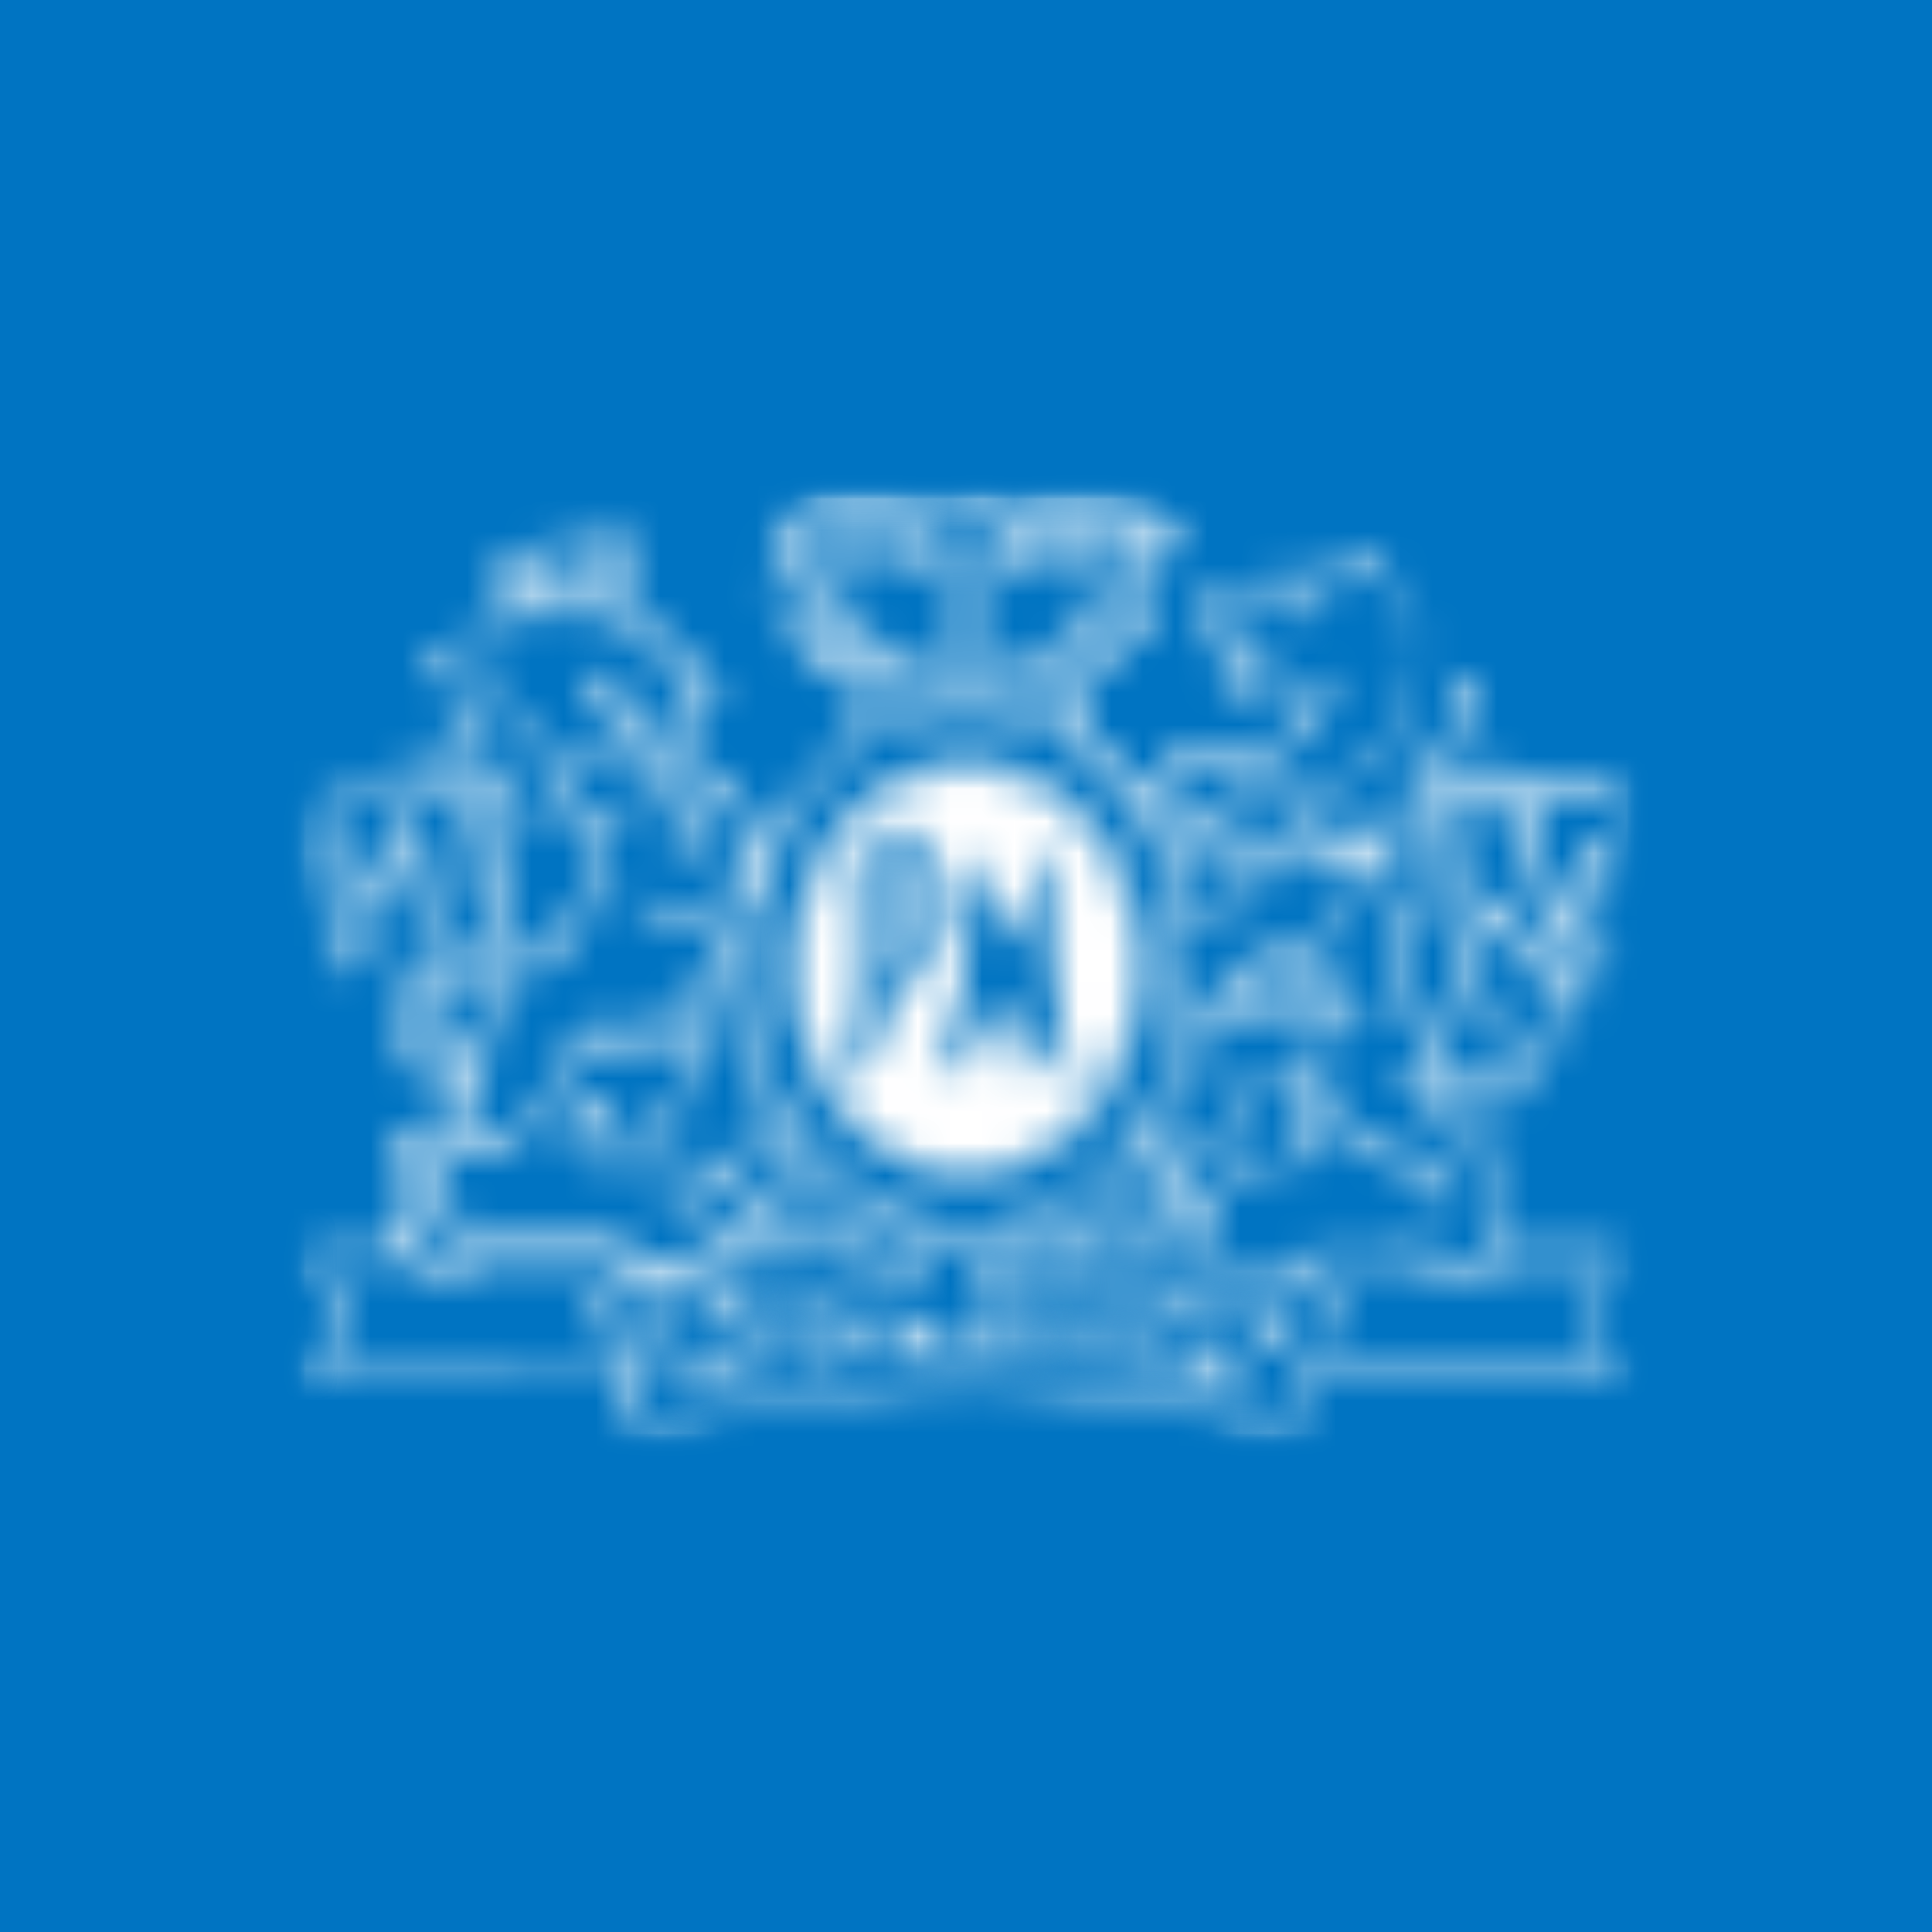 <svg xmlns="http://www.w3.org/2000/svg" width="60" height="60" fill="none"><rect width="100%" height="100%" fill="#333333" stroke="none"/><g clip-path="url(#a)"><path fill="#fff" d="M0 0h60v60H0z"/><path fill="#0074C2" d="M0 0h60v60H0z"/><mask id="b" width="2" height="6" x="27" y="25" maskUnits="userSpaceOnUse" style="mask-type:luminance"><path fill="#fff" d="M27.666 30.368c.07 0 .208-.068.347-.135.346-.136.416-.406.554-2.097.07-1.354-.208-1.895-.416-2.03-.069-.068-.138-.135-.277-.135-.208 0-.277.27-.277.54 0 .271 0 2.775-.07 3.316 0 .338.07.473.14.541"/></mask><g mask="url(#b)"><path fill="#fff" d="M29.745 24.82H26.35v6.698h3.395z"/></g><mask id="c" width="2" height="2" x="20" y="42" maskUnits="userSpaceOnUse" style="mask-type:luminance"><path fill="#fff" d="m20.904 42.08-.265.078.4 1.295.265-.078z"/></mask><g mask="url(#c)"><path fill="#fff" d="M22.502 40.936h-3.049v3.721h3.049z"/></g><mask id="d" width="2" height="3" x="21" y="41" maskUnits="userSpaceOnUse" style="mask-type:luminance"><path fill="#fff" d="m21.491 41.93.277-.068.762.811-.207-.947.277-.067.346 1.285-.277.068-.832-.744.278.88-.278.067z"/></mask><g mask="url(#d)"><path fill="#fff" d="M24.124 40.509h-3.811v3.923h3.811z"/></g><mask id="e" width="2" height="2" x="23" y="41" maskUnits="userSpaceOnUse" style="mask-type:luminance"><path fill="#fff" d="m24.17 41.334.068.27-.415.068.208 1.083-.277.067-.208-1.082-.416.068-.07-.271z"/></mask><g mask="url(#e)"><path fill="#fff" d="M25.416 40.184h-3.533v3.788h3.533z"/></g><mask id="f" width="2" height="2" x="24" y="41" maskUnits="userSpaceOnUse" style="mask-type:luminance"><path fill="#fff" d="m25.706 41.373-.693.067v.27l.693-.067v.203l-.623.135.069.339.693-.136.069.271-1.04.135-.207-1.353.97-.135z"/></mask><g mask="url(#f)"><path fill="#fff" d="M27.092 39.952h-3.603v3.788h3.603z"/></g><mask id="g" width="2" height="3" x="26" y="40" maskUnits="userSpaceOnUse" style="mask-type:luminance"><path fill="#fff" d="M27.152 41.03c.07 0 .07.068.139.068 0 0 .07.068.07.135 0 .068.068.068.068.135v.203c0 .068-.069.136-.138.136.07 0 .138.067.138.067-.069.068 0 .136 0 .203v.203s0 .068.07.068h-.277v-.338c0-.068 0-.136-.07-.136-.069 0-.138-.067-.138 0l-.416.068.07.541h-.278l-.139-1.353.624-.068c.139 0 .208 0 .277.068m-.554.203.07.338h.276c.07 0 .07 0 .139-.067.07 0 .07-.068.07-.136 0-.067-.07-.135-.07-.135h-.485"/></mask><g mask="url(#g)"><path fill="#fff" d="M28.677 39.812h-3.604v3.721h3.604z"/></g><mask id="h" width="3" height="3" x="27" y="40" maskUnits="userSpaceOnUse" style="mask-type:luminance"><path fill="#fff" d="M27.943 40.9h.347l.554.88-.07-.88.278-.067.07 1.353h-.278l-.623-.88.069.947h-.277z"/></mask><g mask="url(#h)"><path fill="#fff" d="M30.3 39.683h-3.535v3.72H30.3z"/></g><mask id="i" width="2" height="3" x="29" y="40" maskUnits="userSpaceOnUse" style="mask-type:luminance"><path fill="#fff" d="M30.032 40.823h.346l.485 1.353h-.277l-.138-.27h-.485l-.07.27h-.346zm0 .88h.346l-.138-.542z"/></mask><g mask="url(#i)"><path fill="#fff" d="M32.041 39.673H28.37v3.653h3.672z"/></g><mask id="j" width="2" height="3" x="31" y="40" maskUnits="userSpaceOnUse" style="mask-type:luminance"><path fill="#fff" d="M32.203 40.906v.27l-.416-.067v1.082h-.346l.069-1.082h-.416v-.271z"/></mask><g mask="url(#j)"><path fill="#fff" d="M33.45 39.688h-3.534v3.72h3.534z"/></g><mask id="k" width="1" height="3" x="32" y="40" maskUnits="userSpaceOnUse" style="mask-type:luminance"><path fill="#fff" d="m32.684 40.956-.125 1.348.276.024.125-1.347z"/></mask><g mask="url(#k)"><path fill="#fff" d="M34.152 39.78H31.38v3.72h2.772z"/></g><mask id="l" width="2" height="2" x="33" y="41" maskUnits="userSpaceOnUse" style="mask-type:luminance"><path fill="#fff" d="M34.456 42.387c-.277.136-.623.136-.9-.135a1.25 1.25 0 0 1-.14-.541c0-.203.14-.406.278-.541.277-.203.624-.136.9.135.14.135.14.338.14.541s-.14.406-.278.541m-.139-.27a.5.5 0 0 0 .14-.339c0-.135 0-.27-.07-.338-.07-.135-.277-.203-.485-.067l-.07.067c-.069.068-.069.135-.069.27 0 .136 0 .271.07.339.069.203.277.203.485.068 0 .067-.07.067 0 0"/></mask><g mask="url(#l)"><path fill="#fff" d="M35.98 39.884H32.24v3.789h3.742z"/></g><mask id="m" width="2" height="2" x="35" y="41" maskUnits="userSpaceOnUse" style="mask-type:luminance"><path fill="#fff" d="m35.4 41.252.276.068.347 1.014.208-.879h.208l-.208 1.353-.277-.068-.347-1.014-.208.88h-.277z"/></mask><g mask="url(#m)"><path fill="#fff" d="M37.686 40.102h-3.742v3.856h3.742z"/></g><mask id="n" width="2" height="3" x="36" y="41" maskUnits="userSpaceOnUse" style="mask-type:luminance"><path fill="#fff" d="m37.475 41.664.346.067.139 1.42-.347-.067v-.27l-.485-.136-.139.27-.346-.067zm-.208.811.346.068-.07-.541z"/></mask><g mask="url(#n)"><path fill="#fff" d="M39.138 40.513h-3.673v3.857h3.672z"/></g><mask id="o" width="2" height="3" x="38" y="41" maskUnits="userSpaceOnUse" style="mask-type:luminance"><path fill="#fff" d="m38.75 41.982.277.068-.347 1.082.693.203-.07.203-.97-.27z"/></mask><g mask="url(#o)"><path fill="#fff" d="M40.551 40.832h-3.395v3.856h3.395z"/></g><mask id="p" width="2" height="2" x="20" y="40" maskUnits="userSpaceOnUse" style="mask-type:luminance"><path fill="#fff" d="M21.27 40.977c-.07.135-.208.203-.277.203l-.277.067.138.474-.277.068-.416-1.286.555-.135c.138-.068.208-.068.346 0 .139.067.208.135.208.27.07.136.07.204 0 .339m-.346-.406h-.139l-.277.068.138.405.208-.067c.07 0 .07-.068.139-.068v-.135c0-.136 0-.136-.07-.203"/></mask><g mask="url(#p)"><path fill="#fff" d="M22.517 39.15h-3.534v3.789h3.534z"/></g><mask id="q" width="3" height="3" x="21" y="39" maskUnits="userSpaceOnUse" style="mask-type:luminance"><path fill="#fff" d="m22.23 41.328-.346-1.286.277-.067.139.473.485-.067-.07-.541.278-.068.277 1.285-.277.068-.139-.541-.485.135.139.541z"/></mask><g mask="url(#q)"><path fill="#fff" d="M24.448 38.622h-3.742v3.856h3.742z"/></g><mask id="r" width="2" height="3" x="23" y="39" maskUnits="userSpaceOnUse" style="mask-type:luminance"><path fill="#fff" d="m24.027 39.627-.273.048.245 1.332.273-.048z"/></mask><g mask="url(#r)"><path fill="#fff" d="M25.46 38.422h-2.91v3.721h2.91z"/></g><mask id="s" width="2" height="2" x="24" y="39" maskUnits="userSpaceOnUse" style="mask-type:luminance"><path fill="#fff" d="m24.79 39.466.277-.068.208 1.083.624-.068.069.203-.97.135z"/></mask><g mask="url(#s)"><path fill="#fff" d="M27.146 38.248h-3.534v3.721h3.534z"/></g><mask id="t" width="1" height="2" x="26" y="39" maskUnits="userSpaceOnUse" style="mask-type:luminance"><path fill="#fff" d="m26.722 39.194-.276.027.138 1.346.276-.026z"/></mask><g mask="url(#t)"><path fill="#fff" d="M28.11 38.051h-2.84v3.721h2.84z"/></g><mask id="u" width="2" height="2" x="27" y="39" maskUnits="userSpaceOnUse" style="mask-type:luminance"><path fill="#fff" d="M28.508 39.842a.54.54 0 0 1-.346.135h-.277v.473h-.278l-.069-1.353h.554c.139 0 .208 0 .347.068.139.135.208.203.139.338.069.136 0 .27-.07.339m-.277-.474c-.07 0-.07-.068-.139-.068h-.277v.406h.277c.07 0 .139 0 .139-.068.07-.067.07-.067.07-.135 0 0 0-.067-.07-.135"/></mask><g mask="url(#u)"><path fill="#fff" d="M29.825 37.947H26.36v3.721h3.465z"/></g><mask id="v" width="2" height="2" x="30" y="39" maskUnits="userSpaceOnUse" style="mask-type:luminance"><path fill="#fff" d="M31.282 39.11h.416l-.07 1.354h-.277v-1.15l-.208 1.082h-.277l-.208-1.082v1.15h-.277l.07-1.353h.415l.208 1.082z"/></mask><g mask="url(#v)"><path fill="#fff" d="M32.876 37.893h-3.742v3.721h3.742z"/></g><mask id="w" width="2" height="2" x="32" y="39" maskUnits="userSpaceOnUse" style="mask-type:luminance"><path fill="#fff" d="M33.399 40.425c-.277.203-.624.203-.832-.067a.76.76 0 0 1-.208-.542.61.61 0 0 1 .277-.54c.14-.069.278-.136.486-.136q.207 0 .415.203c.139.135.208.338.139.541 0 .27-.07.406-.277.541m-.139-.203c.139-.203.208-.473.07-.676-.07-.068-.14-.136-.278-.136-.069 0-.208 0-.277.068-.07.136-.07.203-.07.338 0 .136 0 .271.07.339.07.203.277.203.485.067 0 .068 0 0 0 0"/></mask><g mask="url(#w)"><path fill="#fff" d="M34.923 37.99h-3.742v3.72h3.742z"/></g><mask id="x" width="2" height="2" x="34" y="39" maskUnits="userSpaceOnUse" style="mask-type:luminance"><path fill="#fff" d="M35.392 39.541c.07 0 .07.068.139.135 0 .068.07.068.07.136v.135c0 .068-.07.135-.07.203h-.277c.07.068.138.068.138.135v.406s0 .068.07.068l-.347.068v-.542c-.07 0-.138-.067-.208-.067h-.277l-.07.473h-.276l.208-1.353.693.135c.069 0 .138 0 .207.068m-.623.068-.07.406.278.067h.138c.07 0 .07-.067.07-.135s0-.135-.07-.203c.07-.068 0-.068-.07-.068z"/></mask><g mask="url(#x)"><path fill="#fff" d="M36.709 38.188h-3.603v3.789h3.603z"/></g><mask id="y" width="2" height="3" x="36" y="39" maskUnits="userSpaceOnUse" style="mask-type:luminance"><path fill="#fff" d="M37.273 39.844c.07 0 .07.068.138.136 0 .067.07.067.07.135 0 .135 0 .203-.07.338-.138 0-.207.068-.277.068.07 0 .07.067.139.135v.474h-.347v-.542h-.138l-.277-.067-.139.473h-.277l.277-1.285.624.135c.138-.068.208 0 .277 0m-.624.136-.069.338.277.067h.139c.069 0 .138-.067.138-.135s0-.135-.069-.203c-.07 0-.07 0-.139-.067z"/></mask><g mask="url(#y)"><path fill="#fff" d="M38.59 38.491h-3.673v3.856h3.672z"/></g><mask id="z" width="2" height="2" x="37" y="40" maskUnits="userSpaceOnUse" style="mask-type:luminance"><path fill="#fff" d="m38.133 41.396-.277-.068.347-1.286.277.068z"/></mask><g mask="url(#z)"><path fill="#fff" d="M39.727 38.892h-3.049v3.721h3.049z"/></g><mask id="A" width="3" height="2" x="38" y="40" maskUnits="userSpaceOnUse" style="mask-type:luminance"><path fill="#fff" d="M39.158 41.258v.136c.07.067.139.135.208.135h.139c.069 0 .138-.068.138-.136v-.135c0 .068-.069 0-.138 0l-.07-.067c-.138-.068-.207-.136-.277-.203-.069-.068-.069-.203-.069-.271 0-.135.139-.203.208-.27a.45.45 0 0 1 .416 0c.138 0 .277.135.346.202.07.136.07.203.07.339l-.278-.068c0-.068 0-.135-.07-.203 0 0-.068-.068-.138-.068h-.208c-.069 0-.069.068-.069.068v.135l.139.136.277.067.208.203c.07.068.07.203.07.27 0 .136-.14.204-.209.271a.45.45 0 0 1-.416 0c-.207-.067-.346-.135-.485-.27-.069-.068-.069-.203 0-.338z"/></mask><g mask="url(#A)"><path fill="#fff" d="M41.306 39.229h-3.603v3.788h3.603z"/></g><mask id="B" width="12" height="14" x="24" y="23" maskUnits="userSpaceOnUse" style="mask-type:luminance"><path fill="#fff" d="M30.04 36.585c3.049 0 5.474-2.909 5.474-6.494s-2.494-6.495-5.474-6.495c-3.049 0-5.474 2.909-5.474 6.495 0 3.585 2.425 6.494 5.474 6.494m0-12.583c2.841 0 5.197 2.774 5.197 6.156 0 3.383-2.356 6.157-5.197 6.157-2.84 0-5.197-2.774-5.197-6.157s2.287-6.156 5.197-6.156"/></mask><g mask="url(#B)"><path fill="#fff" d="M36.761 22.514H23.32v15.29H36.76z"/></g><mask id="C" width="12" height="14" x="24" y="23" maskUnits="userSpaceOnUse" style="mask-type:luminance"><path fill="#fff" d="M26.41 33.582c0 .068-.07.068-.07.068v-.135c.278-1.624.417-3.248.347-4.872 0-.744 0-1.352-.069-1.623v-.203c0-.203.07-.27.208-.338.138 0 .277-.136.346-.203.139-.339.416-.542.762-.542.278 0 1.456.406 1.456 2.436.138 1.082-.555 2.165-1.594 2.503-.139.068-.139.203-.139.27-.207 1.895-.97 2.504-1.247 2.64m3.672-7.239v-.135s.07 0 .07.135v.068c.485.947.9 1.962 1.178 3.044v.068-.068a24 24 0 0 1 1.247-3.112c.07-.135.139-.135.139-.135v.203c-.208 2.435 0 4.939.692 7.239.07.135 0 .135 0 .135s-.069 0-.138-.067c-1.04-.677-1.525-2.774-1.525-2.91v-.067c-.069.27-.346 1.353-.485 2.03-.069.338-.138.54-.138.608v.068c0 .068 0 .068-.07.068-.069 0 0 0-.069-.136-.069-.135-.207-.88-.415-1.488.069-.609 0-.947 0-1.015v-.068l-.139.406c-.139.88-.624 1.624-1.316 2.233l-.208.135s0-.067.069-.135c.97-2.3 1.386-4.736 1.108-7.104m-.069 9.945c2.841 0 5.197-2.773 5.197-6.156s-2.356-6.157-5.197-6.157c-2.84 0-5.197 2.774-5.197 6.157s2.356 6.156 5.197 6.156"/></mask><g mask="url(#C)"><path fill="#fff" d="M36.388 22.825h-12.75v14.613h12.75z"/></g><mask id="D" width="2" height="2" x="29" y="16" maskUnits="userSpaceOnUse" style="mask-type:luminance"><path fill="#fff" d="M29.73 17.033c0-.135.138-.27.277-.27s.277.135.277.27c-.07.135-.138.27-.277.27s-.277-.135-.277-.27m.831 0c0-.338-.277-.541-.554-.541a.54.54 0 0 0-.554.54c0 .34.277.542.554.542s.554-.27.554-.541"/></mask><g mask="url(#D)"><path fill="#fff" d="M31.74 15.274h-3.535v3.45h3.534z"/></g><mask id="E" width="42" height="30" x="9" y="15" maskUnits="userSpaceOnUse" style="mask-type:luminance"><path fill="#fff" d="M50.753 15.15H9.178v29.7h41.575z"/></mask><g mask="url(#E)"><mask id="F" width="42" height="30" x="9" y="15" maskUnits="userSpaceOnUse" style="mask-type:luminance"><path fill="#fff" d="M50.891 15.15H9.178v29.767h41.713z"/></mask><g mask="url(#F)"><mask id="G" width="42" height="31" x="9" y="14" maskUnits="userSpaceOnUse" style="mask-type:luminance"><path fill="#fff" d="m50.406 25.974.07.068c0 .067-.07.067-.208.135a.435.435 0 0 1-.485-.068h-.07c-.554-.203-.346-.135-.485.406v.203c-.069.406-.138.744-.277 1.15l-.07.203-.207-.203-.139-.135a2.87 2.87 0 0 1-.97-1.556c0-.203.07-.406.208-.541.07-.068.139-.136.208-.271 0-.203-.208-.27-.346-.338h-.07c-.485-.203-1.039-.203-1.593 0a1.75 1.75 0 0 0-.901 1.353c-.208.88.139 1.759.9 2.3-.069.135-.069.203-.138.338 0 .068-.07.203-.07.27 0 .136-.069.204-.069.34-.346-.474-.762-1.219-.9-1.422-.485-.811-.485-1.826-.139-2.706.208-.406.554-.744 1.04-.88.415-.202.9-.202 1.385-.067.208.136.485.203.763.203.277 0 .554 0 .762-.135.138-.068.277-.068.416-.068.207.068.415.136.554.203.138.068.208.068.346.136h.485c0 .067-.069.135-.069.202-.07.136-.139.339-.139.474 0 .068.07.27.208.406m-.485 1.488c-.208.406-.346.88-.346 1.353 0 .203.138.406.277.474v.068l-.139.067c-.138.068-.277.136-.485.136-.138 0-.208 0-.277-.136-.277-.338-.416-.812-.416-1.218.208.203.347.271.486.271a.37.37 0 0 0 .207-.338v-.136c.139-.405.208-.811.277-1.217 0-.136 0-.203.07-.338 0 0 .07 0 .138.067.139.203.208.474.208.744.07 0 0 .136 0 .203m-3.741 1.76c.069-.136.069-.204.069-.271.07-.27.208-.474.416-.677v.203c.069.203.138.406.208.541.138.406.138.474.623.27l.139-.067v.136c0 .135.208.811.208 1.014.138.61 0 .542.485.339.346-.136.554-.136.554-.068.139.203-.485 1.15-.762 1.42-.208.204-.347.474-.485.745v.068c-.139.27-.277.54-.485.811-.555.745-1.594.947-2.426.474h-.069c.07-.203.139-.406.139-.677.277.203.623.339.97.339a1.565 1.565 0 0 0 1.455-1.556c0-.61-.554-1.15-1.178-1.15-.277 0-.485 0-.693.135v-.135c0-.203.07-.61.346-.745.07 0 .14-.067.14-.067.484-.136.484-.136.138-.338h-.07v-.068c.139-.338.208-.474.278-.677m-.763 6.02.07.068c.207.135.554.406.554.677V37c0 .203.07.406.07.61.069.202.069.405.069.473 0 .406-.07.812-.139 1.218-.07.067-.139.135-.208.135-.07 0-.139 0-.208-.068l-.07-.067c-.207-.474-.276-.203-.415.067l-.07.068c-.207.135-.346-.068-.415-.135-.07 0-.07-.068-.07-.136V39.1c.07-.474.07-.406-.276-.203h-.07c-.069 0-.207.067-.207.067-.07-.067-.14-.135-.14-.27.14-.406.417-.677.763-.88s.554-.541.485-.947v-.135a.83.83 0 0 0-.485-.744c-.277-.068-.623-.136-.9-.136-.555-.067-1.11-.338-1.525-.676a3.7 3.7 0 0 1-1.178-1.827v-.203c0-.473.139-.88.277-1.353.139-.203.139-.474.139-.676v-.068c.208.135.346.27.554.474.554.54.485.27.208-.136-.139-.27-.346-.473-.624-.676-.346-.203-.762-.406-1.178-.474a3.3 3.3 0 0 1-1.039-.406c.07 0 .07-.067.139-.067s.277-.204.485-.339c.069.136.208.203.346.27.277.069.554-.067.762-.27l.208-.406.07-.135c.207-.203.415-.338.623-.474.139-.067.139-.067-.07-.067-.138 0-.761.203-.9.406l-.07.203c-.069.135-.069.203-.138.338-.139.068-.277.135-.416.135-.069 0-.138-.067-.207-.135.069 0 .069-.068.138-.135.07-.068 0-.136-.07-.203-.069-.068-.138 0-.207.067a3 3 0 0 1-.762.541c-.208.136-.416.271-.624.339l-.208.135-.07.068c-.276.067-.415.27-.415.541 0 .338-.138.541-.277.541s-.208-.067-.277-.135l-.07-.068c-.069-.27-.138-.27-.346-.067-.07.067-.277 0-.346 0-.07 0-.139-.068-.139-.203.139-.542.139-.542-.277-.474-.07 0-.139 0-.139-.068 0-.067 0-.203.07-.473.069-.203.277-.406.415-.541l.278-.271c.207-.135.485-.27.762-.338.346-.136.623-.27.9-.474.347-.27.693-.473 1.04-.676.139-.068.139-.136-.139-.068-.416.135-.762.27-1.178.541 0 0-.069 0-.069.068a1.65 1.65 0 0 1 .139-1.692h.346c0 .068 0 .204.07.271.207.136.415.136.623.068 0 0 .9-.338 1.04-.474.069-.067.138-.067.207-.067 0 .202.07.54.139.744 0 .203.138.338.277.406.139.067.208.067.346 0h.07c.277-.136.554-.406.623-.677 0-.067.07-.067.07-.135v.068l.069.067.07.136c.623 1.082.97 2.232 1.108 3.45l.07.609c0 .473.207.88.553 1.15.07 0 .07.067.07.135.138.27.208.609.277.88v.203c0 .338 0 .608-.139.947a.9.9 0 0 0-.207-.27c-.347-.542-1.11-1.016-.278.134.693.406 1.178.947 1.663 1.353m.97 3.924h3.742c-.208.339-.97 1.692-.97 1.692s.762 1.42.9 1.759h-9.215l.762-2.503-.138-.068c-.416-.136-.832-.27-1.317-.406.277-.203.554-.474.624-.474h2.91l.139.136c.138.067.277.067.485 0 0 .067.069.135.138.203.208.27.555.338.832.203l.138-.068c.139.135.347.135.485.135a.47.47 0 0 0 .416-.27c0-.136.07-.203.07-.339m-6.374 5.277a31 31 0 0 0-9.909-1.623c-3.395 0-6.721.608-9.909 1.623l-1.247-4.127c3.603-1.217 7.345-1.894 11.156-1.894s7.622.677 11.156 1.894zM9.802 42.617c.207-.339.97-1.76.97-1.76s-.763-1.352-.97-1.69h3.048v.067c0 .068 0 .135.07.203.069.135.208.203.346.203.208 0 .347.068.554.068h.07c.346 0 .831 0 .9-.474h4.505s.346.203.623.474c-.485.135-.9.27-1.316.473l-.139.068.762 2.503zm2.91-4.195h-.347c0-.067 0-.203.07-.338 0-.068.069-.203.069-.27 0-.068 0-.204.07-.271.069-.339.138-.677.138-1.083v-.744c0-.27.07-.338.07-.406h.346c.623 0 1.178-.27 1.524-.812.277-.473.416-.947.485-2.165.07-.88.554-1.691 1.317-2.232l.207-.136c.278-.135.624-.405.901-.54a.83.83 0 0 0 .347-.339c.069-.203.138-.338.208-.541.138-.27.277-.61.346-.947.139-.677.139-1.354-.139-2.03h.139c.139 0 .346-.068.416-.203.138.068.208.135.346.203.347.135.832.27 1.04.068v.067c.485.406 1.039.812 1.593 1.15.624.406 1.247.812 1.525 1.083.138.135.208.203.208.338v.135c0 .136-.07.339-.07.474-.069.338-.138.677-.138 1.015s0 .676.069 1.082v.339c0 .067 0 .203-.139.203-.277.135-.623.27-.9.338-.208.067-.347.135-.416.135q-.105.102-.208 0c-.07-.068-.07-.135-.07-.27v-.204c0-.338 0-.338.209-.405h.138c.139.067.277.067.347 0a.83.83 0 0 0 .485-.474c.138-.203.069-.474.069-.947v-.338c0-.203.139-.542-.485-.745-1.04-.338-1.663-.54-1.871-.54-.208-.069-.485-.136-.693-.204q-.104-.1-.208 0-.104.102 0 .203c.277.203.555.27.832.338.138 0 .554.136 1.87.542 0 0 .07 0 .07.067-.07.068-.07.203-.139.339-.277.473-.623.947-1.039 1.285-.416.406-.9.609-1.524.744-1.04.068-1.94.677-2.426 1.624-.207.338-.346.676-.485 1.015-.069.27-.208.473-.346.676-.208.27-.762.541-1.04.406-.207-.135-.554-.135-.831-.068-.139.068-.07.136-.346.136-.07 0-.416 0-.416.067 0 .068.208.136.277.203.485.068.416 0 .624-.135.069-.068.138-.068.415 0a.62.62 0 0 1-.415.406 1.7 1.7 0 0 1-.832 0c-.277 0-.762.068-.831.27v.136c-.07.135-.07.338-.07.474-.069.338 0 .676.208.947.07.067.277.203.416.338l.277.27.277.068c.139.136.277.203.277.677 0 .406-.138.406-.693.406h-.069c-.208 0-.415 0-.554-.136-.07-.067.07-.27.07-.338v-.068c.069-.338.346-.338-.347-.338q0 .102-.208 0m-.208-6.021c-.346-.677-.07-1.624.762-2.639l.208-.27.07-.135a1.36 1.36 0 0 0 .415-1.015v-.203c-.07-.203-.208-.338-.346-.338-.07 0-.139-.068-.139-.068.07-.068.139-.135.208-.135l.07-.068a1.3 1.3 0 0 1 .484-.135h.07c.138.067.207.067.346 0 .139-.068.208-.271.277-.61.07-.54 0-1.15-.346-1.555-.347-.474-.901-.812-1.455-.812-.278.135-.555.406-.624.676-.07.136-.07.203-.07.339 0 .338.14.744.416 1.015h-.139c-.207 0-.83-.136-.9.338v.067c0 .271-.139.474-.277.677-.07.135-.139.203-.277.338 0-.067-.07-.135-.07-.135v-.068c-.069-.135-.069-.338-.069-.541v-.271c0-.067.07-.135.07-.203 0-.067 0-.135-.07-.135-.138-.067-.277 0-.554.203-.139.135-.208.135-.347.135s-.208-.067-.346-.067h-.139c.347-.338.555-.61.763-1.015v-.135c-.14-.203-.347-.339-.624-.474.277-.068.554-.203.831-.203.485-.067.901-.27 1.317-.541.346-.203.762-.406 1.178-.474.624-.135 1.178.203 1.87 1.15.278.406.347.812.347 1.286 0 .473-.07.88-.277 1.353l-.07.068c-.069.135-.138.27-.138.406 0 .135.07.338.277.405.139.068.208.136.208.271 0 .068-.07.203-.138.27l-.208.339c-.139.203-.277.406-.347.609 0 0-.138.203-.138.135v-.135l-.07-.203c-.069-.474-.138-.61-.277-.61-.069 0-.208.069-.208.136l-.138.27-.139.204-.138.203-.07.135c-.415.541-1.039 1.353-.415 2.165.415.338.97.474 1.455.203 0 .203 0 .406-.07.609-.97.068-1.732-.27-2.009-.812m-.693-4.195-.139.271c-.207.406-.415.744-.554 1.015l-.07.135c-.138.27-.138.27-.207.27v-.134c0-.068.07-.204.07-.271v-.068a3.4 3.4 0 0 0-.624-1.218l-.07-.067a1.25 1.25 0 0 1-.138-.541v-.406c.277.067.485 0 .693-.203 0 .203.069.406.138.676v.068c.07.135.139.406.347.406s.346-.136.623-.541c.208-.271.277-.542.347-.88h.07c0 .541-.14 1.083-.486 1.488m6.167-3.044a1.5 1.5 0 0 0-.347-.541s0-.068-.069-.068c-.623-.744-.485-.473-.554.136v.338c0 .067 0 .067-.07.135h-.207a1.24 1.24 0 0 1-.832-.812c0-.067-.07-.135-.07-.203-.276-.744-.207-.473-.484-.203l-.07.068-.069.068-.415-.61v-.202c0-.203 0-.338.069-.541v-.136c.07-.27.139-.406 0-.473-.139-.068-.208-.068-.485 0h-.208c.07-.203.07-.406.07-.677a.814.814 0 0 0-.486-.88c-.07 0-.07-.067-.138-.067.693-.135 1.386-.474 1.87-.947l.278-.135c.138-.203.346-.339.554-.406.139 0 .277.067.416.135.069 0 .138.135.208.135.069.068.138.136.277.068q.105-.102 0-.203c-.208-.203-.347-.541-.277-.541 0 0 .069-.068.415 0 .277.067 1.04.406.624.067.07 0 .208-.067.277-.067h.347c.207 0 .346.067.415.067h.139v.136c0 .203.416.54.416.54.069.069.415.34.693.677.485.474 1.039 1.015 1.247 1.15.277.271.277.474.208.542-.07.067-.139.135-.208.135l-.07-.068c-.138-.067-.277-.135-.415 0-.07.068-.07.136-.07.203 0 .136 0 .203.07.271v.135c-.07.068-.277.068-.416 0-.139-.067-.277-.203-.416-.338l-.277-.203a1.7 1.7 0 0 0-.97-.338c-.07 0-.139-.068-.208-.068-.07 0-.07-.067-.138-.067-.208-.136-.347-.406-.416-.677 0-.068-.07-.135-.07 0-.069.338.07.677.208.947.07.135.139.27.278.338l.138.203c.347.474.762.88 1.317 1.15l.416.203c.831.406 2.009.88 2.494 2.098.208.54.208 1.15.07 1.691a32 32 0 0 1-1.179-.744c-.277-.135-.485-.338-.762-.474l.139-.067c.207-.136.415-.271.485-.542.069-.27-.139-.54-.347-.811-.485-.745-1.524-.88-2.286-.948l-.485-.067a5.1 5.1 0 0 1-2.148-.947c-.763-.677-.624-1.895-.555-2.3 0-.068 0-.271-.07-.068-.138.406-.484 1.826.417 2.57.693.542 1.524.88 2.356 1.015l.415.068c.624.068 1.663.27 2.01.88.138.27.346.405.277.608 0 .068-.139.203-.346.339l-.278.135c-.138-.135-.346-.203-.485-.338-.069-.068-.069-.136-.138-.136-.485-.406-.277-.135-.347.068-.069.068-.277.068-.762-.135-.277-.068-.277-.136-.346-.27-.347-.407-.278-.271-.347.067 0 .135-.07.135-.138.135.069-.068 0-.135-.139-.203m-.97-6.9a.54.54 0 0 0-.347.135v.067l-.623-.405-.208-.204c.277 0 .485 0 .762.136.07 0 .139.067.277.067zm1.178-.204c-.07.068-.07.136-.139.203l-.208-.608.139-.136c.139-.203.346-.406.554-.541v.271c-.069.27-.138.54-.346.811m-2.425.271a.91.91 0 0 1-.416-.744c0-.135.138-.27.208-.338.415-.136.831-.136 1.178.067h.277s-.139-.406-.139-.473c.07 0 .277-.068.347-.136l.138.474.07-.068c.069-.067.138-.135.138-.203.208-.338.485-.609.901-.676.139 0 .277 0 .346.135.208.27.278.406.278.609 0 .135 0 .203-.07.338-.069.339-.207.61-.277.88h-.277c.139-.27.277-.61.346-.947 0-.068.07-.203.07-.271s0-.203-.07-.27c-.069-.068-.069-.068-.138-.068-.208.067-.485.27-.762.676-.07.068-.139.203-.277.27 0 .069.207.61.207.61s.07.135.07.203c-.139 0-.347-.068-.485-.068v-.068l-.139-.54h-.07c-.138 0-.276 0-.415-.068-.346-.136-.693-.203-1.04-.068-.069 0-.138.068-.138.135 0 .203.07.338.277.474.208.203.416.338.624.473h-.278c-.207-.067-.346-.203-.484-.338m9.7 19.417c-.138 0-.277 0-.415.067-.347.068-.762.136-.901 0-.07-.067-.07-.067-.07-.135 0-.744.278-1.42.832-1.894.9 1.15 2.079 1.962 3.465 2.435h.138c-.623 0-1.247.068-1.801.136l-.07-.068c-.415-.406-.762-.541-1.178-.541m-2.494.608c.07 0 .139 0 .208-.067.138-.068.138-.203.208-.338 0-.474-.208-.948-.555-1.353.208-.745.693-1.421 1.317-1.962.139.27.346.54.554.811a2.89 2.89 0 0 0-.97 2.165c0 .136.07.27.139.339.277.203.762.135 1.178.067.138 0 .277-.067.415-.067.278.067.555.135.763.338-.901.135-1.871.27-2.772.406-.139-.068-.277-.136-.347-.27-.069.067-.138 0-.138-.069m-2.494-6.02a.57.57 0 0 1 .623.202l.139.27c.138.204.207.34.277.542.07.203-.624.947-1.04 1.15a4.7 4.7 0 0 0-.762.474c-.069.135-.138.203-.138.338v.135c.069.203.208.339.415.339a4.5 4.5 0 0 0 1.248.406c.277.067.623.203.831.406.139.135.277.202.485.27l.139.068c.208.27.346.609.346.947v.068c0 .067 0 .067-.069.135-.07.067-.208 0-.277 0h-.347c-.277-.203-.485-.27-.485-.406 0-.068 0-.135-.069-.203-.139-.541-.139-.338-.347-.203h-.069c-.138 0-.208 0-.623-.203-.139-.068-.277-.203-.416-.27-.139-.136-.277-.203-.485-.339l-.416-.135c-.277-.068-.485-.203-.693-.27h-.07c-.207-.068-.484-.271-.484-.407s.07-.27.138-.338c.139-.203.278-.406.485-.541.07 0 .278-.203.208-.338-.069-.136-.138-.271-.623-.203-.347.067-.762 0-1.109-.203h-.07c.14-.339.278-.61.416-.88.07-.203.208-.338.347-.541l.07-.068c.9 0 1.662-.067 2.425-.203m2.148-1.827c-.14.203-.14.27-.347.338h-.139c-.138-.068-.207-.068-.346 0-.485.135-.416.406-.416.744v.203c0 .135 0 .203.07.338.069.068.069.136.138.136a.6.6 0 0 0 .485 0c.07 0 .208-.068.347-.136.207-.067.485-.135.692-.27q.209 1.32.832 2.435v.136c-.693.54-1.109 1.285-1.386 2.097-.07-.068-.138-.068-.277-.136-.277-.27-.624-.405-.97-.473-.416-.068-.762-.203-1.178-.406q-.208-.101-.208-.203c0-.068 0-.135.07-.203l.623-.406c.346-.203 1.247-.947 1.178-1.488-.07-.27-.208-.474-.347-.677l-.138-.27c-.208-.339-.624-.474-.97-.339-.624.136-1.317.136-1.94.136.416-.339.9-.542 1.386-.542.623-.067 1.247-.338 1.662-.811.416-.406.832-.88 1.11-1.421 0 0 0-.068.069-.068v.203c.069.474.069.744 0 1.083m-8.177 7.51-.346-.271c-.139-.136-.347-.271-.416-.339-.139-.203-.139-.406-.139-.609v-.135c0-.135.07-.338.07-.473v-.136c.138-.067.277-.067.485-.067.346.067.693.067 1.039-.068.277-.135.485-.338.554-.609.485 0 .901-.203 1.178-.541.139-.203.208-.406.277-.609q.624.304 1.248.203h.138a2.1 2.1 0 0 0-.554.541.72.72 0 0 0-.208.474v.135c.07.338.416.474.693.609h.07c.207.135.484.203.761.27l.416.136c.139.068.277.135.347.27.138.136.277.271.485.339.415.203.623.27.831.203v.135c.07.406.485.474.762.474h.278c.069.135.138.338.277.473 0 0 .138.068.208.135-.901.203-1.802.406-2.703.677l-.9-.677H14.79c.069 0-.07-.338-.347-.54m26.33-4.534v.068c-.069.068-.138.068-.138.135-.277.136-.623-.135-.831-.27-.416-.338-.763-.406-.208.203.208.203.485.338.762.406-.139.338-.139.676.139 1.014v.068c.069.068.069.135.138.203.139.135.139.135.07.338-.07.271-.763.271-.97.271h-.07c-.485.068-.9.203-1.316.338-.347.203-.624.474-.763.812-.069.135-.207.27-.277.338h-.069c-.07 0-.07-.067-.139-.067L37.033 37c-.07-.27 0-.405-.346-.203h-.139c-.07-.067-.139-.135-.139-.203l.07-.135c.208-.338.07-.338-.277-.338h-.07q-.103 0-.208-.203c-.069-.135 0-.338.208-.406.139-.068.278-.135.416-.135.139 0 .208-.068.346-.068h1.248c.346 0 .623-.068.831-.27.07-.136.139-.271.07-.407-.07-.27-.278-.473-.486-.676-.138-.135-.277-.27-.415-.474-.277-.473-.277-1.15-.07-1.623.07-.136.139-.27.278-.338.069 0 .138 0 .277.067l.07.068a4.37 4.37 0 0 0 2.286 0c0 .067-.07.135-.07.203-.069.473-.207 1.082-.138 1.623m-6.166 4.533c.139 0 .277 0 .416.068.415.067.9.135 1.178-.068.138-.067.208-.203.138-.338 0-.203 0-.406-.07-.609.14.135.278.135.417.068 0 .067 0 .135.069.135v.068c.07.135.208.27.346.338h.139c0 .338-.139.609-.346.88-.14.067-.208.202-.347.27-.9-.203-1.87-.338-2.772-.406.278-.27.555-.338.832-.406m.762-2.57c.208-.271.347-.542.554-.812l.486.473c-.14.068-.278.068-.347.135-.208.068-.346.271-.416.474a.54.54 0 0 1-.277-.27m.624 2.164c0 .068 0 .136-.07.136-.138.135-.623.067-.9 0-.139 0-.278-.068-.416-.068-.416 0-.832.203-1.109.474-.07 0-.07.067-.138.067-.624-.068-1.248-.135-1.802-.135h.139a6.62 6.62 0 0 0 3.464-2.436c.555.542.901 1.286.832 1.962m7.622 1.286h-2.91l-.832.676c-.9-.27-1.802-.473-2.772-.676.07-.068.139-.068.139-.136.277-.338.416-.811.416-1.285l.208-.27c.138-.271.415-.542.692-.745.416-.135.832-.27 1.248-.338h.069c.346 0 1.109 0 1.247-.406.139-.203.07-.541-.138-.677l-.07-.067-.069-.068c-.208-.27-.208-.676.07-.88 0 0 .069 0 .069-.067.208.609.623 1.15 1.178 1.624.485.406 1.039.676 1.663.744.277 0 .554.067.831.135.139.136.277.27.277.474.07.338-.069.609-.346.812a1.86 1.86 0 0 0-.9 1.15c-.14-.068-.07 0-.07 0M39.042 30.1c.347.27.832.473 1.248.541.277.068.554.135.831.27 0 .136.07.204.07.339-.763.203-1.525.27-2.218.067h-.069c-.139-.067-.347-.135-.554-.067-.208.135-.347.27-.416.541-.347.609-.277 1.353.07 1.962.138.203.276.338.415.474s.277.338.416.54v.136a.68.68 0 0 1-.624.135h-.277c-.416 0-.762 0-1.178.068l-.624-.609-.069-.067c.485-1.015.831-2.098.97-3.18h.139l.069.067c.139.203.346.271.624.271.277 0 .485-.473.554-.88 0-.202.07-.202.208-.27l.138-.068.208-.067c.07-.203-.208-.068.07-.203m-15.382-.203c0-.338.07-.677.138-.947.07-.203.07-.406.07-.542.069-.27 0-.54-.208-.676.277-1.082.831-2.165 1.524-3.044 1.802-2.639 5.474-3.315 8.177-1.489.623.406 1.108.88 1.524 1.489.9 1.217 1.525 2.57 1.732 4.059l-.138.135c-.208.135-.416.406-.555.677-.069.135-.069.338-.138.473 0 .068 0 .135.07.203.068.135.207.203.346.27 0 0 .069.068.069.136v.068c0 .135.07.27.346.406h.07c-.416 3.923-3.257 6.9-6.652 6.9-3.257 0-5.89-2.706-6.583-6.291.208-.136.277-.474.208-.677v-.135c0-.271-.07-.677 0-1.015m2.98-9.133c0-.068-.07-.068-.07-.136v-.135c0-.338-.277-.541-.554-.541h-.139c.07-.068.07-.203.07-.27a.686.686 0 0 0-.693-.677h-.07c.139-.136.139-.339.139-.474-.416-.135-.693-.541-.555-1.015.07-.203.208-.406.416-.473 0-.068 0-.136-.069-.27.139.067.277.134.416.067.416 0 .831-.338.831-.745.139.203.347.271.555.271.207 0 .415-.068.554-.27.07.338.346.54.693.473.208 0 .346-.203.416-.338l.207 1.218c-.623-.406-1.385-.61-2.148-.61-.415 0-.762.271-.97.61-.208.54-.138 1.15.277 1.556.347.54.763.947 1.248 1.353-.07.203-.277.27-.555.406m-.624 0c-.139 0-.277-.136-.277-.271s.138-.27.277-.27c.138 0 .277.135.277.27-.07.135-.139.27-.277.27m-.762-.745c-.208 0-.347-.135-.347-.338s.139-.338.347-.338.346.135.346.338c0 .136-.139.338-.346.338m-.693-1.014a.47.47 0 0 1-.485-.474c0-.27.207-.474.485-.474.277 0 .485.203.485.474s-.208.474-.485.474m-.624-1.962c0-.27.208-.474.485-.474s.485.203.485.474-.208.473-.485.473c-.277.068-.485-.203-.485-.473m1.663-1.489c.277 0 .554.27.554.541s-.277.542-.554.542-.554-.27-.554-.542c0-.338.208-.54.554-.54m1.386-.067c.208 0 .346.135.346.338s-.138.338-.346.338-.347-.135-.347-.338.208-.338.347-.338m1.178.406c.138 0 .277.135.277.27s-.139.27-.277.27c-.139 0-.277-.135-.277-.27 0-.203.069-.27.277-.27m1.386-.339c0-.067.069-.067.138-.067h.693c.07 0 .139 0 .139.067 0 .27.277.541.554.61l-.693 3.923h-.693l-.762-3.924q.52-.101.624-.609m1.108 4.533.416-2.165c.624-.473 1.386-.676 2.148-.676.277 0 .554.203.693.406.208.473.07.947-.277 1.353-.347.54-.832 1.014-1.386 1.42-.485-.203-1.04-.27-1.594-.338m-2.91.27c-.554-.405-.97-.879-1.386-1.42a1.22 1.22 0 0 1-.277-1.353c.139-.27.416-.406.762-.406.762 0 1.525.27 2.148.677l.416 2.232c-.554.068-1.109.135-1.663.27m5.405 2.369a6.07 6.07 0 0 0-6.236 0c.069-.271.069-.474.069-.745 1.94-.88 4.157-.88 6.028 0 0 .271.07.474.139.745m-.07-1.083a7.38 7.38 0 0 0-6.097 0q0-.304-.208-.609a8.37 8.37 0 0 1 6.513 0c-.069.203-.207.406-.207.61m-1.732-5.277c.139.27.416.474.762.338.208-.067.347-.27.347-.405.138.135.346.27.554.27s.416-.135.554-.27c.07.405.416.744.901.744.139 0 .277 0 .416-.068 0 .068-.07.135-.07.27.416.204.555.677.347 1.083-.07.203-.277.338-.485.406 0 .135.07.338.139.474h-.07c-.346 0-.692.27-.692.676 0 .135 0 .203.069.27h-.139a.54.54 0 0 0-.554.542v.135l-.139.136c-.207-.136-.485-.203-.693-.271.486-.406.901-.88 1.248-1.353q.727-1.015.415-1.827c-.207-.338-.554-.541-.97-.609-.762-.067-1.524.203-2.078.61zm.555-.473c.138 0 .277.135.277.27s-.139.27-.277.27c-.139 0-.278-.135-.278-.27.07-.203.139-.27.277-.27m1.178-.406c.207 0 .346.135.346.338s-.139.338-.346.338c-.208 0-.347-.135-.347-.338-.07-.203.139-.338.346-.338m1.385.067c.277 0 .555.27.555.541s-.278.542-.555.542-.554-.27-.554-.542c0-.338.277-.54.554-.54m1.178 1.015c.277 0 .485.203.485.474s-.208.473-.485.473a.47.47 0 0 1-.485-.473c0-.27.208-.474.485-.474m.347 1.962c0 .27-.208.474-.485.474a.47.47 0 0 1-.485-.474c0-.27.207-.474.485-.474.277 0 .485.203.485.474m-1.178 1.488c-.208 0-.347-.135-.347-.338s.139-.338.347-.338.346.135.346.338c0 .136-.138.338-.346.338m-.762.745c-.139 0-.278-.136-.278-.271s.139-.27.278-.27c.138 0 .277.135.277.27s-.139.27-.277.27m4.018 7.306-.415.203c-.277.068-.485.135-.693.27-.07-.54-.208-1.014-.416-1.555l1.386.067c0 .339 0 .677.139 1.015m-2.148-3.044c.07.473.486.88.97.947.278 0 .555-.135.693-.338 0 .27.208.54.555.54a1.07 1.07 0 0 0-.208.61l-1.524-.136a9 9 0 0 0-.832-1.623zm2.218-1.42.693-.069c1.039 0 2.01-.676 2.356-1.623v-.068c.069-.203.069-.474 0-.744V20.9l-.208.068c-.347.135-.693.203-1.04.27-.415 0-.762.136-1.108.338h-.07s-.069 0-.138-.067c-.139-.136-.208-.27-.347-.406v-.068c0-.067.07-.135.277-.135l.208-.068c.277-.067.555-.135.555-.541a.5.5 0 0 0-.139-.338c-.346-.203-.693-.203-1.108-.136h-.07c0-.067-.07-.067-.07-.135v-.135c0-.068 0-.068.07-.068a.5.5 0 0 0 .139-.27.5.5 0 0 0-.139-.339v-.067c0-.068-.07-.136-.07-.203v-.068c.07-.068.07-.068.14-.068.207 0 .415-.067.623 0h.416c.138 0 .277-.067.416-.135s.277-.135.415-.135h1.178c.555-.068 1.04-.27 1.525-.61 0 0 .069-.067.138-.067.07.136.07.27.139.406q0 .304.208.61c.138.202.277.337.416.54l.277.27c.069.136.208.34.277.542.07.27.277.541.485.812.208.203.693.677 1.247.541l-.416.203c-.208.136-.415.338-.415.541 0 .136.069.271.138.406 0 0 0 .068.07.068 0 .068-.07.135-.14.203-.207.203-.276.338-.276.474 0 .067 0 .135.069.202 0 .068.07.136.07.203h-.07c-.07.068-.139.068-.208.068-.346.068-.554.27-.554.609v.474h-.139c-.208.067-.554.135-.554.676v.203c0 .474-.07.676-.208.676-.208 0-.416-.067-.485-.27 0-.068-.07-.27-.07-.27-.207-.61-.138-.474-.415.067-.07.068-.07.203-.139.27-.069.203-.277.407-.485.542l-.069.068h-.07c-.069 0-.069-.068-.138-.203-.07-.271-.138-.542-.138-.812 0-.406.415-.88-.486-.136 0 0-.138.068-.207.136-.139.067-.832.406-1.04.473-.069 0-.277.068-.277 0v-.067c.139-.406.277-.271-.346-.203h-.347c-.138.067-.346 0-.485-.068-.07-.068-.07-.135-.07-.27 0-.407.278-.812.694-.948.415-.068 1.87-.203 2.564-.27.831 0 1.593-.474 2.078-1.083.278-.744.347-1.556.278-2.3-.07-.27-.278-.609-.14.068.07.744-.068 1.42-.346 2.097a2.19 2.19 0 0 1-1.801.947c-.624.068-2.148.203-2.564.27-.416.068-.693.339-.9.745-.14.203-.486.676-.832.676-.347 0-.693-.473-.693-.811-.07-1.218.485-1.218 1.87-1.286M50.545 25.5c0-.135.07-.203.07-.338.069-.135.138-.27.138-.406 0-.067 0-.135-.07-.135-.138-.203-.346-.203-.554-.203h-.138a.53.53 0 0 1-.278-.135 9 9 0 0 0-.693-.203c-.207 0-.346 0-.554.067-.208.068-.416.068-.693.068l-.623-.203c-.485-.203-1.04-.135-1.525.068-.554.203-.97.609-1.247 1.082-.416.947-.416 2.03.139 2.977.138.338.762 1.285 1.108 1.759-.346.203-.554.609-.554 1.015v.203c0 .135.07.27.139.338h.207c.208-.136.416-.203.624-.136.485 0 .9.406.9.88 0 .609-.484 1.15-1.177 1.218-.416.067-.832-.203-.97-.541 0-.406-.139-.88-.347-1.218-.069-.068-.069-.136-.138-.136-.208-.135-.485-.405-.555-1.556-.138-1.15-.415-2.232-.97-3.18h.277c.416-.067.416-.54.486-.946v-.203c0-.339.138-.339.346-.406h.139c.207-.068.277-.203.277-.338v-.407c0-.202.138-.202.277-.27h.07a.53.53 0 0 0 .276-.135h.07c.138-.068.207-.136.138-.271 0-.068 0-.203-.07-.27v-.136c0-.068.07-.135.209-.27q.208-.204.208-.406c0-.068 0-.203-.07-.271-.069-.068-.069-.203-.069-.27 0-.068.208-.204.277-.271l.208-.136a.5.5 0 0 0 .139-.338c0-.067 0-.135-.07-.203-.069-.067-.138-.067-.277-.067-.346.135-.762-.136-1.108-.474a3.1 3.1 0 0 1-.347-.677c-.07-.405-.139-.608-.277-.811-.07-.136-.208-.203-.277-.339-.139-.135-.277-.27-.416-.473-.07-.203-.139-.338-.139-.541s-.069-.339-.138-.542c-.07-.067-.139-.135-.277-.135a.38.38 0 0 0-.347.203c-.346.27-.831.406-1.247.473h-1.247a.64.64 0 0 0-.485.203c-.07.068-.208.068-.347.136h-1.039a.38.38 0 0 0-.347.203.56.56 0 0 0 0 .473l.07.068c.069.135.069.203.069.27-.139.136-.208.407-.139.61 0 .135.139.27.208.338.07.067.208.067.277 0 .278-.068.555 0 .832.067l.07.068c0 .135 0 .203-.278.203l-.277.068a.52.52 0 0 0-.485.338c-.07.068 0 .203 0 .27l.07.068c.138.136.207.27.346.406q.103.203.415.203c.139 0 .208-.068.277-.135.278-.203.555-.27.901-.27.347-.069.624-.136.97-.204v.406a2.02 2.02 0 0 1-2.078 1.42l-.693.069c-1.317.067-2.218.135-2.218 1.42-.207 0-.415 0-.554-.068-.07-.067-.139-.135-.139-.202a7.9 7.9 0 0 0-1.524-1.489c-.346-.676-.277-1.42.208-2.03.07.068.208.068.277.068a.54.54 0 0 0 .554-.541c0-.068 0-.135-.069-.203h.208c.346 0 .693-.27.693-.676 0-.136 0-.203-.07-.339.14-.812.486-1.623 1.11-2.232a.83.83 0 0 0-.832-.812c-.139 0-.277 0-.347.067 0-.067.07-.202.07-.27 0-.474-.416-.88-.901-.88a.85.85 0 0 0-.762.474c-.07-.338-.485-.541-.832-.474-.277.068-.485.271-.485.542q-.207-.203-.416-.203c-.207 0-.415.135-.554.338h-.139c-.207 0-.346-.135-.415-.338 0-.203-.208-.339-.485-.339h-.693c-.277 0-.485.136-.485.339s-.208.338-.416.338h-.139c-.069-.203-.277-.338-.554-.338-.139 0-.346.067-.416.203-.069-.339-.415-.61-.762-.61-.277 0-.485.204-.554.474-.208-.406-.762-.54-1.178-.338a.83.83 0 0 0-.485.744c0 .068 0 .203.07.27-.14-.067-.209-.067-.347-.067.069.812-.139 1.624-.693 2.233 0 .406.346.812.831.812h.139c-.208.406-.277.54-.277.608 0 .339.277.677.693.677h.207c-.138.27 0 .609.347.744.208.068.416.068.554-.067.416.27.485 1.285.139 2.03-.624.405-1.109.946-1.594 1.487-.623.745-1.04 1.624-1.386 2.504.07-.474 0-1.015-.138-1.489-.555-1.353-1.871-1.894-2.633-2.3l-.416-.203c-.485-.27-.9-.609-1.178-1.082l-.139-.203h.07c.277.067.554.135.831.338l.277.203c.139.135.277.27.485.338.277.136.555.136.762 0 .07-.067.07-.135.07-.203 0-.067 0-.203-.07-.27v-.068l.14.068c.207.067.484-.068.553-.27.139-.34.07-.745-.277-.948-.208-.135-.762-.677-1.247-1.15-.346-.338-.624-.61-.762-.677l-.277-.27c.069-.136.069-.27 0-.339-.07-.067-.208-.135-.277-.067h-.14c.14-.27.209-.61.278-.88.139-.338.07-.744-.208-1.082-.138-.203-.416-.27-.623-.203-.416.067-.693.338-.97.609l-.07-.27-.138.067-.763.27.07.271c-.416-.135-.832-.135-1.178 0a1.06 1.06 0 0 0-.416.541c0 .406.208.744.485.947.139.136.277.203.347.271 0 0-.07 0-.07.068-.138.067-.208.203-.277.27l-.139.136c-.623.338-1.316.676-2.009.811-.07 0-.139.068-.208.136 0 .135.139.338.416.473.277.136.346.474.208 1.218 0 .068 0 .203.07.27.068.068.207.068.484 0h.139v.271c-.07.203-.07.406-.07.61 0 .134 0 .202.07.337.138.271.277.542.485.745.069.067.138.135.277.135.138 0 .208-.068.277-.203 0 .068.07.135.07.135.138.474.554.88 1.039 1.015a.45.45 0 0 0 .415 0 .37.37 0 0 0 .208-.338c0-.068 0-.136.07-.27v-.069l.069.068c.416.609.693 1.286.693 2.03 0 .203 0 .473-.07.676-.069.339-.207.61-.346.88-.07.203-.139.338-.208.541-.346.27-.762.541-1.108.744l-.208.136c-.832.608-1.386 1.488-1.455 2.503v.067c-.624.203-1.04.203-1.248-.067-.485-.541-.138-1.15.416-1.827v-.203l.139-.203s.138-.135.138-.203v.136l.139.27.07.203q0 .203.207.203c.07 0 .208.135.485-.474.07-.135.208-.338.346-.54l.208-.34c.208-.27.208-.608-.069-.81-.07-.069-.07-.069-.139-.069-.138-.135-.138-.135 0-.405l.07-.068a3.3 3.3 0 0 0-.139-2.91c-.485-.879-1.247-1.555-2.217-1.352-.485.135-.9.27-1.317.54-.346.204-.762.407-1.178.475-.346.067-.762.203-1.108.27-.07 0-.208.068-.277.203 0 .135.138.203.415.338.139.068.277.136.416.271-.208.27-.416.541-.693.744-.07.068-.138.136-.138.203v.068c0 .135.207.27.485.338v.068c-.07.406 0 .811.138 1.15l.07.067c.207.339.415.677.554 1.015 0 .068 0 .136-.07.203a.42.42 0 0 0 0 .406c.07.068.14.135.208.135.347.068.485-.203.555-.405l.069-.136c.139-.27.346-.676.554-1.015l.139-.203c.346-.473.554-1.014.554-1.623h.416a.38.38 0 0 0 .346-.203c.07-.135-.138-.27-.207-.406-.278-.27-.347-.609-.278-.947.07-.27.208-.406.347-.406.485.067.9.27 1.178.676.208.339.346.677.346 1.015v.338c-.069.339-.138.406-.138.406h-.208a.98.98 0 0 0-.762.136l-.07.067c-.138.068-.346.203-.346.474 0 .203.208.27.346.338.07 0 .139.068.139.135 0 .339-.139.677-.347.88l-.069.135-.208.136c-.9 1.15-1.178 2.232-.831 2.976.208.474.831 1.015 2.286 1.015-.069.27-.138.541-.277.744a1.59 1.59 0 0 1-1.316.677h-.139c-.139 0-.208.067-.346.135-.139.135-.139.406-.139.947.07.474 0 .947-.07 1.421-.069.068-.069.203-.069.27 0 .068 0 .136-.069.271 0 .136-.07.203-.07.339 0 .067 0 .202.07.27a.53.53 0 0 0 .277.135h.555v.068H9.178l1.178 2.03c-.07.135-1.109 2.097-1.109 2.097h10.048l.554 1.894c3.256-1.15 6.721-1.691 10.116-1.759 3.465 0 6.93.61 10.186 1.76l.554-1.895h9.84s-1.04-1.962-1.109-2.097c.07-.136 1.178-2.03 1.178-2.03h-4.227c.07-.27.07-.541.07-.744 0-.135-.07-.338-.07-.541-.069-.203-.069-.339-.069-.542v-1.014c.07-.406-.416-.812-.623-.948l-.07-.067-.623-.61c.9.34 1.94.069 2.494-.676.208-.27.416-.608.485-.88v-.067q.105-.305.416-.609c.208-.203 1.108-1.353.831-1.826-.208-.338-.693-.136-.9-.068-.07 0-.139 0-.208-.27-.07-.204-.208-.745-.208-.812s0-.271-.208-.339c-.139-.067-.277 0-.346.068-.07.068-.07.068-.14.068-.068 0-.068-.068-.138-.136-.069-.135-.138-.338-.138-.473l-.07-.136v-.067c0-.136-.069-.27-.207-.27a.38.38 0 0 0-.347.202.9.9 0 0 0-.208.27c-.623-.473-.9-1.217-.762-2.029 0-.473.277-.88.693-1.082.416-.136.9-.136 1.247 0l.07.067c.069 0 .069.068.138.068l-.07.068c-.207.203-.346.473-.346.744.139.676.416 1.218.97 1.691-.069.677.139 1.286.555 1.827a.8.8 0 0 0 .554.203c.346-.068.624-.203.9-.338.07-.068.347-.271-.068-.406-.416-.136-.278-.474-.278-.61.07-.338.139-.608.347-.879.07-.135.07-.27.07-.406 0-.203-.07-.473-.14-.676.07 0 .14 0 .208-.068a.7.7 0 0 0 .416-.338v-.068c0-.135-.07-.203-.138-.27.069-.136.069-.271.069-.339"/></mask><g mask="url(#G)"><mask id="H" width="42" height="30" x="9" y="15" maskUnits="userSpaceOnUse" style="mask-type:luminance"><path fill="#fff" d="M50.891 15.15H9.178v29.767h41.713z"/></mask><g mask="url(#H)"><path fill="#fff" d="M52 14H8v32h44z"/></g></g></g></g><mask id="I" width="2" height="2" x="39" y="18" maskUnits="userSpaceOnUse" style="mask-type:luminance"><path fill="#fff" d="M40.662 18.753c-.208-.136-.485-.203-.693-.136-.07.068-.139.136-.139.203 0 .068.208.203.278.27a.45.45 0 0 0 .415 0c.07 0 .208 0 .277-.067.139 0 .139-.067.07-.135-.07 0-.139-.068-.208-.135"/></mask><g mask="url(#I)"><path fill="#fff" d="M42.117 17.467h-3.465v2.842h3.465z"/></g><mask id="J" width="2" height="2" x="18" y="19" maskUnits="userSpaceOnUse" style="mask-type:luminance"><path fill="#fff" d="m18.656 19.851.415.203c.208.068.277 0 .347-.203s-.139-.27-.208-.27h-.485c-.347.067-.139.203-.07.27"/></mask><g mask="url(#J)"><path fill="#fff" d="M20.596 18.43h-3.257v2.842h3.257z"/></g></g><defs><clipPath id="a"><path fill="#fff" d="M0 0h60v60H0z"/></clipPath></defs></svg>